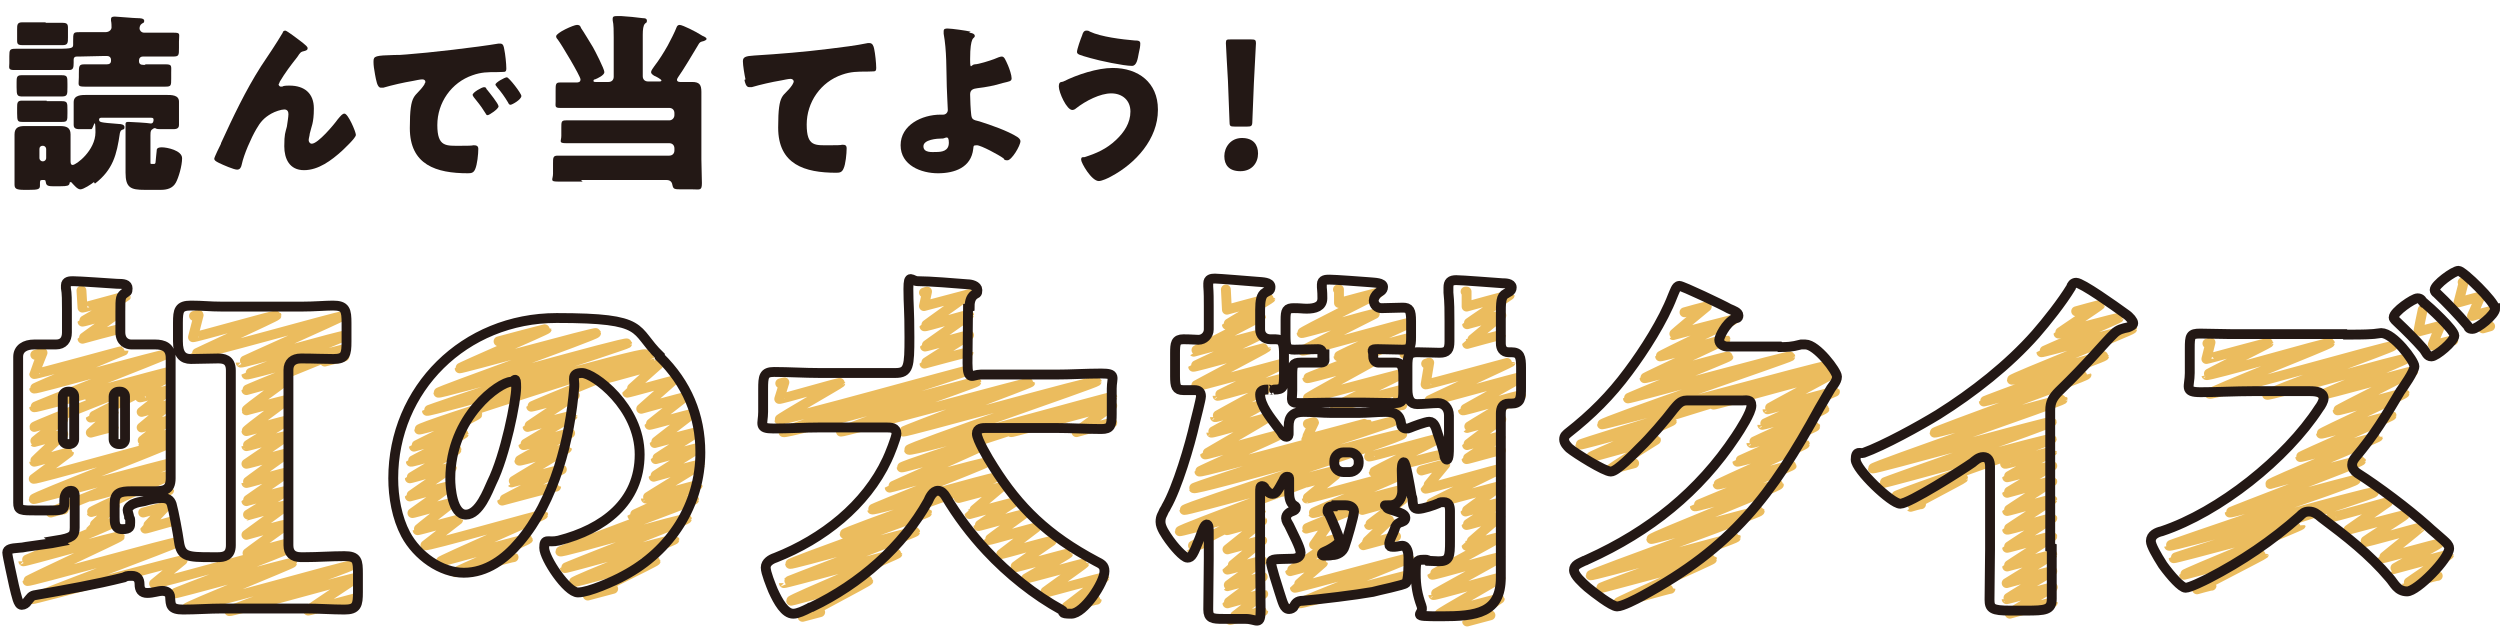 <?xml version="1.0" encoding="UTF-8"?> <svg xmlns="http://www.w3.org/2000/svg" id="_レイヤー_2" version="1.1" viewBox="0 0 481.9 120.8"><defs><style> .st0 { stroke: #ebbc5e; stroke-linecap: round; stroke-linejoin: round; } .st0, .st1 { fill: none; stroke-width: 1.9px; } .st1 { stroke: #231815; stroke-miterlimit: 10; } .st2 { fill: #231815; } </style></defs><g id="_レイヤー_1-2"><g><path class="st0" d="M15.7,56s0,0,0,0c0,0,.2,3.3.2,3.3,0,.1,8.4-2.3,8.4-2.2,0,.1-8.4,4.8-8.4,4.9,0,.1,7-1.9,7-1.8,0,.1-7,5-7,5.1,0,0,6.9-1.9,7-1.8M6.8,68.4s1.4-.4,1.4-.4c0,0-1.6,4-1.6,4.1,0,.2,17.2-4.6,17.2-4.5,0,0-17.2,7.1-17.2,7.3,0,.3,25-6.8,25.1-6.5,0,.2-25.1,9.9-25.1,10.1,0,.3,26-7,26-6.8,0,.3-26.1,10.3-26,10.6,0,0,5.6-1.5,5.6-1.5,0,0-5.7,4.3-5.6,4.4,0,0,5.6-1.5,5.6-1.5,0,0-5.7,5.2-5.6,5.3,0,.1,6.7-1.9,6.7-1.8,0,0-6.8,5.1-6.8,5.1,0,.3,25.9-7.1,26-6.8,0,.3-26.1,10.3-26,10.7,0,.2,26-7,26-6.8,0,.2-22.8,9.1-22.7,9.4,0,0,2.4-.7,2.5-.6M17.3,76.6c0,0,15.3-4.1,15.3-4,0,.2-15.1,7.8-15.1,7.9s4.4-1.2,4.4-1.1c0,0-4.4,4-4.4,4,0,0,4.4-1.2,4.4-1.1M27,76.6c0,.1,5.5-1.5,5.6-1.4,0,0-5.3,4.2-5.3,4.2,0,0,5.3-1.4,5.3-1.4,0,0-5.3,4.4-5.3,4.4,0,0,5.3-1.4,5.3-1.4,0,0-5.4,4-5.3,4.1,0,0,5.3-1.5,5.3-1.4M17.4,95.7c0,.2,15.2-4.2,15.2-4,0,0-15.1,6.8-15,7,0,0,4.4-1.2,4.5-1.2,0,0-4.5,4.2-4.5,4.3,0,0,4.4-1.2,4.4-1.1,0,.2-17.6,7.4-17.5,7.5,0,.2,18.5-5.1,18.6-4.8,0,.2-17.8,8.4-17.8,8.6,0,.3,28.8-7.8,28.9-7.5,0,.3-28.1,10.6-28,11,0,.2,29-7.7,29-7.5,0,0-5.5,4.5-5.5,4.5,0,.3,25.6-7,25.7-6.7s-21.8,8.4-21.8,8.6c0,.2,22.6-6.1,22.7-5.9,0,.2-20.4,8.4-20.3,8.7.1.5,31.6-8.5,31.7-8.2,0,.3-23.5,8.5-23.5,8.8,0,.3,24.4-6.7,24.5-6.4,0,0-9.4,6.2-9.3,6.3,0,.1,9.3-2.5,9.3-2.4M29.4,95.3c0,0,3.2-.9,3.2-.8M27.6,98.8c0,0,4.3-1.2,4.3-1.1,0,0-3.9,4.1-3.9,4.2,0,.1,5.2-1.5,5.3-1.4M37.4,60.9s.9-.3.9-.2c0,0-1.1,4.3-1.1,4.3,0,.2,16-4.4,16.1-4.2,0,.2-16,7.5-16,7.6.1.4,28.4-7.6,28.5-7.4,0,.2-19.5,8.8-19.4,8.9,0,.3,20-5.5,20.1-5.2s-19,7.4-19,7.5c0,.3,19-5.1,19-4.9,0,.2-19,7.7-19,7.9,0,0,7.8-2.2,7.8-2,0,0-7.9,5.7-7.8,5.9,0,0,7.8-2.1,7.8-2,0,0-7.9,5.8-7.8,6,0,.1,7.8-2.2,7.8-2,0,.1-7.9,4.8-7.8,4.9,0,.1,7.8-2.1,7.8-2s-7.8,5.4-7.8,5.4c0,.1,7.8-2.1,7.8-2,0,0-7.9,5.6-7.8,5.7,0,.1,7.8-2.2,7.8-2,0,.1-7.8,5.4-7.8,5.5,0,0,7.8-2.1,7.8-2,0,0-7.9,4.8-7.8,4.8,0,0,7.8-2.2,7.8-2,0,0-7.8,5.7-7.8,5.7,0,0,7.8-2.2,7.8-2,0,0-8,5.7-7.9,5.8,0,0,7.9-2.2,7.9-2.1M62.6,69.7s3.8-1,3.8-1M96.1,65.8c0,0,9.3-2.5,9.3-2.4,0,.2-16.8,7.4-16.8,7.6,0,.2,26.2-7.1,26.3-6.8.1.4-30.5,11.2-30.4,11.5,0,.4,36.3-10,36.4-9.5,0,.2-38.6,12.7-38.6,13,.1.4,41.9-11.6,42.1-10.9,0,.3-43.8,13.9-43.6,14.5,0,.2,11.1-3.1,11.2-2.9,0,.2-12.2,6.1-12.2,6.2,0,0,9.6-2.7,9.6-2.5,0,.1-10.2,5.3-10.2,5.4,0,.2,8.7-2.4,8.8-2.3,0,.2-9,5.4-9,5.5,0,.1,8.1-2.3,8.1-2.1,0,0-8.1,5.5-8.1,5.6,0,0,7.7-2.1,7.7-2,0,.1-7.2,5.2-7.2,5.2,0,.1,7.5-2.1,7.5-1.9,0,0-6.6,5.1-6.5,5.2,0,.1,7.8-2.1,7.8-2,0,0-6.3,4.9-6.3,4.9,0,.4,22.6-6.1,22.7-5.9,0,.2-19.9,8.8-19.9,9.1,0,.1,17-4.7,17-4.4,0,.2-14,6.3-14,6.4,0,.1,11.1-3,11.2-2.9M102.5,74.8c0,.3,22.8-6.1,22.8-5.9,0,.1-22.9,9.3-22.9,9.5,0,.1,8.3-2.2,8.4-2.2,0,0-9.1,6-9.1,6.1,0,0,8.7-2.3,8.7-2.2s-9.5,5.6-9.5,5.7c0,.2,8.9-2.4,9-2.3,0,0-9.8,5.1-9.8,5.3s9.2-2.5,9.2-2.4c0,.2-10.8,6.5-10.7,6.6,0,0,9.6-2.6,9.7-2.5,0,0-11.5,5.9-11.5,6,0,0,10.4-2.8,10.4-2.7M116.5,73c0,.2,10.4-2.9,10.4-2.7,0,0-6,5.3-6,5.4,0,.1,8.8-2.4,8.8-2.3,0,0-6.1,5.4-6.1,5.4,0,0,8.3-2.3,8.3-2.2,0,0-6.7,5.2-6.7,5.3s8.1-2.2,8.2-2.1c0,0-7.2,5.5-7.2,5.6,0,0,8.2-2.2,8.2-2.1,0,0-8,5.1-8,5.2,0,0,8.4-2.3,8.4-2.2,0,0-8.8,5.5-8.8,5.6,0,0,8.8-2.5,8.9-2.3,0,.1-10.5,6.4-10.4,6.5,0,.1,10-2.7,10-2.6,0,.2-12.6,5.8-12.6,5.9,0,.1,11.8-3.3,11.9-3.1,0,.3-25.9,9.7-25.8,10,0,.4,24.3-6.7,24.4-6.3,0,.3-23.5,9.3-23.5,9.5,0,.2,21-5.8,21.1-5.5,0,.2-19.5,7.9-19.4,8.2,0,.2,15.8-4.3,15.8-4.1,0,.2-13.1,6.5-13.1,6.7,0,0,4.9-1.3,4.9-1.3M178.1,56.4s.6-.2.6-.2c0,0-.6,2.8-.6,2.8,0,0,8.7-2.3,8.7-2.3,0,0-8.6,6.1-8.6,6.2,0,.2,8.5-2.4,8.6-2.2,0,.1-8.5,6-8.5,6.1,0,.1,8.4-2.3,8.5-2.2,0,0-8.6,5.4-8.6,5.5,0,0,8.5-2.3,8.5-2.2M150.4,73.9s.8-.2.8-.2c0,0-1,3.2-1,3.2,0,.2,11.8-3.3,11.8-3.1,0,.1-11.9,6.9-11.8,7.1.1.5,36.4-9.7,36.4-9.5,0,.2-35.7,11.5-35.6,11.9.2.6,37.1-10,37.2-9.7,0,.2-26.2,9.3-26.1,9.6,0,.3,36.5-9.7,36.5-9.5,0,.2-24.6,9.3-24.5,9.5.1.3,37.2-10.1,37.3-9.7,0,.3-36.3,12.7-36.2,13.2.1.6,39.1-10.4,39.2-10.2,0,.3-40.7,13.1-40.6,13.6,0,.2,14.8-4,14.8-3.8,0,.1-17.1,7.6-17.1,7.7,0,.1,18.5-5.1,18.5-4.8,0,.2-22,8.8-21.9,9,.1.4,23.6-6.4,23.6-6.1,0,.3-29,10.4-28.9,10.8,0,.2,15.8-4.3,15.9-4.1,0,.2-26.5,9.6-26.4,9.9,0,.3,24-6.5,24.1-6.2,0,.2-25.4,9.8-25.3,9.9,0,.2,21.9-5.9,21.9-5.7,0,.2-20.6,8.8-20.5,9.1,0,.1,14.9-4.1,14.9-3.9,0,.2-12.7,6.8-12.7,7,0,0,3.4-.9,3.4-.9M194.9,83.3c0,.2,19.4-5.3,19.5-5.1,0,0-6.9,5-6.9,5.1,0,0,6.8-1.9,6.9-1.8M184.8,96c0,0,8.2-2.2,8.2-2.1,0,0-6.1,5.1-6.1,5.2,0,0,8.3-2.3,8.4-2.2,0,0-6.7,4.4-6.7,4.5,0,.1,8.6-2.4,8.6-2.2,0,0-6.6,4.8-6.6,4.9,0,.1,9-2.5,9.1-2.4,0,0-6.7,5.1-6.7,5.1,0,.1,9.7-2.7,9.7-2.5,0,0-7.3,5-7.2,5.1,0,.1,10.4-2.8,10.4-2.7,0,.1-8.1,4.8-8.1,4.8,0,.1,11.2-3,11.2-2.9s-7.8,5.6-7.8,5.7,11.7-3.2,11.7-3c0,.1-7.6,5.8-7.6,5.9,0,.1,6.1-1.7,6.1-1.6M236.3,55.8s0,0,0,0,.2,3.8.2,3.9c0,0,8.4-2.3,8.4-2.2s-8.4,5-8.4,5.1c0,0,6.6-1.8,6.6-1.7,0,.2-13.1,6.8-13,6.9,0,0,13-3.5,13-3.4,0,.2-13.1,6.2-13.1,6.3,0,.2,14.1-3.8,14.1-3.7,0,.1-14.1,7.5-14.1,7.6,0,.2,17.6-4.7,17.6-4.6s-13,6.2-12.9,6.3c0,.2,12.9-3.6,12.9-3.4,0,.2-13.5,7.4-13.4,7.5,0,.2,8.9-2.5,8.9-2.3,0,.2-9.7,5.2-9.6,5.3,0,.2,10.5-2.9,10.6-2.8,0,.2-11.8,6.9-11.8,7,0,.2,14-3.9,14.1-3.7,0,.2-15.2,6.8-15.2,7,.1.4,37.3-9.9,37.4-9.7,0,.3-38.6,12.6-38.5,12.9.2.6,40-11,40.2-10.4.2.6-42.2,14.1-42,14.6,0,.3,28.8-7.7,28.9-7.5,0,.3-29.9,11.2-29.8,11.6,0,.2,15.7-4.2,15.7-4.1,0,.1-13.8,7.1-13.7,7.2,0,0,2.1-.6,2.1-.6M252.1,81.7c0,0,1.2-.4,1.2-.3,0,0-1.5,3.1-1.5,3.2,0,.2,11.6-3.1,11.7-3M251.9,93c0,0,5.5-1.5,5.5-1.4,0,0-5.6,4.5-5.5,4.5,0,.2,18.5-5.1,18.5-4.8s-17.4,7.4-17.3,7.6,17.2-4.7,17.3-4.5c0,.1-18.7,7.3-18.6,7.5,0,0,4.5-1.2,4.5-1.2,0,0-3,4.3-3,4.3,0,0,4.5-1.2,4.5-1.2,0,.1-9.1,6.2-9.1,6.3,0,0,6.3-1.7,6.3-1.6,0,0-5.4,4.7-5.4,4.8,0,.2,21.9-5.9,22-5.7,0,.2-21.1,8.4-21.1,8.7,0,.3,21.2-5.7,21.3-5.5M263.9,88c0,.2,13.2-3.6,13.2-3.4,0,.2-12.3,6.2-12.3,6.4,0,0,13.2-3.6,13.3-3.4M274,90.7c0,0,4.6-1.3,4.6-1.2,0,0-3.8,4.6-3.8,4.7,0,.2,14.4-4,14.4-3.8,0,0-13.9,6.8-13.9,6.9,0,.2,13.8-3.7,13.9-3.6,0,0-6.7,4.8-6.7,4.9,0,0,6.6-1.8,6.7-1.7,0,.1-6.5,4.2-6.5,4.3,0,.1,6.5-1.8,6.5-1.7,0,0-6.5,5.6-6.5,5.7,0,0,6.5-1.8,6.5-1.7,0,.1-13.1,7.2-13.1,7.3,0,.2,13-3.6,13.1-3.4,0,.2-13,7.2-12.9,7.3,0,.2,13-3.5,13-3.4,0,.2-12,6.9-11.9,7.1,0,.1,11.7-3.2,11.7-3,0,0-6.3,4.3-6.3,4.4,0,0,4.5-1.2,4.5-1.2M274.9,70.1s.6-.2.6-.2c0,0-.7,4.2-.7,4.2,0,.2,16.4-4.4,16.4-4.3,0,.1-16.4,7.6-16.3,7.7,0,.2,18.3-5,18.3-4.8,0,.2-11.2,6.3-11.2,6.4,0,.2,11.1-3.1,11.2-2.9,0,0-10.5,6.2-10.4,6.3,0,0,6.5-1.8,6.6-1.7,0,0-6.6,4.9-6.6,5,0,0,6.5-1.8,6.5-1.7,0,.1-6.6,4.3-6.6,4.4,0,.1,6.5-1.8,6.6-1.7M282.5,56.2s.2,0,.2,0c0,0,0,2.8,0,2.9,0,0,8.3-2.3,8.3-2.2,0,0-8.2,5.5-8.2,5.6,0,0,6.5-1.8,6.6-1.7,0,0-6.6,5.4-6.6,5.5,0,0,6.5-1.8,6.5-1.7M262.6,98.3c0,0,7.8-2.2,7.8-2,0,0-6.5,4.8-6.5,4.9,0,0,4-1.1,4-1,0,0-5.1,4.8-5.1,4.9,0,0,6.3-1.7,6.3-1.7M247.2,94.8s0,0,0,0M236.5,102.2c0,.1,6.7-1.9,6.8-1.8s-6.7,5.5-6.7,5.5c0,0,6.6-1.8,6.7-1.7,0,0-6.7,5.5-6.7,5.6,0,.1,6.6-1.8,6.7-1.7,0,.1-6.8,4.8-6.7,4.9,0,0,6.7-1.8,6.8-1.8,0,0-6.8,5-6.8,5.1,0,0,6.8-1.9,6.9-1.8,0,0-6.4,4.9-6.4,5s6.4-1.8,6.4-1.7M257.9,55.8s.2,0,.2,0,0,2.6,0,2.6c0,0,7.7-2.1,7.7-2,0,.2-14.9,7.5-14.9,7.8,0,.2,14-3.9,14.1-3.7,0,0-13.9,7-13.9,7.1,0,.3,20.7-5.7,20.8-5.4,0,.1-14,6.3-13.9,6.5,0,.2,13.9-3.8,14-3.6,0,.1-20,7.6-20,7.8,0,.2,12.7-3.4,12.7-3.3,0,.1-12.8,7-12.7,7.2,0,.1,18.1-4.8,18.1-4.7,0,.2-12.9,6.2-12.8,6.4,0,.2,13-3.5,13.1-3.4,0,0-1.8,3.4-1.8,3.4,0,0,1.7-.5,1.7-.4M270.7,68.2s1.3-.4,1.3-.3M324.7,60.2c0,0,4.2-1.2,4.3-1.1,0,0-6.6,5.4-6.5,5.5,0,0,11.7-3.1,11.7-3,0,.2-14.2,6.9-14.2,7.1,0,.2,12.5-3.4,12.6-3.3,0,.2-15.6,7.3-15.6,7.5,0,.2,16.2-4.4,16.2-4.2,0,.2-19.4,7.9-19.4,8.1,0,.2,31.2-8.4,31.3-8.1,0,.2-36.4,12.6-36.3,13.1,0,.3,42.9-11.5,43-11.2.2.6-47.3,14.8-47.2,15.1,0,.2,17.7-4.8,17.7-4.6,0,.2-15.8,6.8-15.7,7,0,.2,12.5-3.5,12.6-3.3,0,0-8.9,5.5-8.8,5.7,0,0,4.6-1.2,4.6-1.2M330.3,78c0,.2,22.7-6.3,22.8-5.9,0,.1-12.5,6.7-12.4,6.8,0,.1,12.9-3.6,13-3.4,0,0-14.1,6.3-14,6.4,0,.1,12-3.3,12-3.1,0,.2-14.2,6.5-14.1,6.6,0,.2,12.2-3.4,12.3-3.2,0,.2-15,6.7-15,6.8,0,.2,12.9-3.5,13-3.4,0,.2-16.8,7.6-16.8,7.8,0,.2,14.3-3.9,14.3-3.7,0,.2-18.7,7.8-18.7,7.9,0,.3,16.2-4.5,16.2-4.2.1.4-24.7,10.1-24.6,10.5,0,.2,20.8-5.7,20.9-5.4.1.4-32.7,12.1-32.6,12.4,0,.3,27.9-7.5,28-7.3,0,.3-26.2,9.5-26.2,9.8,0,.1,21.5-5.8,21.6-5.6,0,.2-18.3,8.2-18.2,8.4,0,.1,10.2-2.8,10.2-2.7M400.2,60c0,0,4.6-1.3,4.6-1.2,0,.1-8,5.4-8,5.5,0,0,11.6-3.2,11.6-3,0,.1-14.9,6.5-14.9,6.6,0,.2,17.4-4.7,17.5-4.5,0,.3-23.3,9.5-23.2,9.8,0,.3,17.8-4.8,17.8-4.6,0,.3-23.2,8.6-23.2,8.8,0,.1,19.8-5.3,19.8-5.2.1.4-29.4,10.9-29.3,11.2,0,.3,24.6-6.6,24.7-6.4,0,.3-36.7,12.9-36.6,13.3,0,.3,34.4-9.3,34.5-9,.1.4-32.6,11.6-32.5,11.8,0,.2,32.4-8.9,32.5-8.5s-30.1,10.7-30,11c0,.2,12.9-3.4,12.9-3.4,0,.1-10.2,5.4-10.1,5.5,0,0,2-.6,2-.5M386.5,89.4c0,.2,9.1-2.5,9.1-2.4,0,.1-8.7,4.9-8.7,5,0,.1,8.6-2.3,8.7-2.2,0,0-8.7,5.1-8.7,5.2,0,0,8.6-2.4,8.7-2.2,0,0-8.7,5.6-8.7,5.7,0,.1,8.6-2.4,8.7-2.2,0,.1-8.7,5.7-8.7,5.8,0,.2,8.6-2.4,8.7-2.2,0,0-8.7,5.6-8.7,5.7,0,.1,8.6-2.4,8.7-2.2,0,.2-8.7,5.7-8.7,5.8,0,0,8.7-2.3,8.7-2.3,0,.1-8.8,5.5-8.8,5.5,0,0,8.7-2.4,8.8-2.3,0,0-8.9,5.3-8.8,5.4,0,.1,8.8-2.4,8.9-2.3,0,0-8.3,4.9-8.3,5.1,0,0,8.3-2.3,8.3-2.2M425.5,66.2s.6-.2.6-.2c0,0-.8,3.2-.8,3.2,0,.1,12-3.3,12-3.1,0,.1-12.1,6.1-12,6.2.1.4,23.7-6.5,23.8-6.2,0,.3-23.3,9.4-23.2,9.8.1.5,35.2-9.5,35.3-9.2,0,.3-24.4,9-24.2,9.4.1.4,26.6-7.3,26.7-6.9,0,.2-16.1,6.8-16.1,6.9,0,.2,17.6-4.7,17.6-4.6,0,.2-14.6,7.4-14.6,7.6,0,.2,12.8-3.5,12.9-3.3,0,.2-16.2,7.6-16.1,7.8,0,.2,13.5-3.6,13.6-3.5,0,.2-17.7,7.8-17.6,8,0,.2,15-4,15-3.9,0,.2-20.9,8.8-20.8,9.1,0,0,17.4-4.8,17.5-4.5,0,.3-25.3,9.8-25.3,10,0,.3,24.2-6.5,24.3-6.3.1.5-36.1,12.5-36,12.7.1.5,39.3-10.8,39.5-10.3.1.5-38.6,12.5-38.6,12.7,0,.2,24.5-6.5,24.5-6.4,0,.2-22.5,9.3-22.5,9.6,0,0,15.4-4.1,15.4-4s-12.9,6.7-12.9,6.8c0,0,2.8-.8,2.8-.7M449.3,99.7c0,.2,11-3,11-2.9,0,0-7.6,5.3-7.6,5.3,0,0,10.8-2.9,10.8-2.8s-7.9,5.1-7.8,5.2c0,.2,10.8-2.9,10.8-2.8,0,.1-7.2,5.8-7.2,5.9,0,.1,10.8-2.9,10.8-2.8,0,.1-8.8,4.8-8.7,4.9,0,0,10.7-2.9,10.7-2.8,0,.1-8.2,5.5-8.1,5.6,0,.1,5.8-1.6,5.9-1.5M474.7,54.4s.1,0,.2,0c0,0-1,3.9-1,3.9,0,0,4.2-1.2,4.2-1.1,0,0-1.6,3.7-1.6,3.7,0,0,4-1.1,4-1,0,0-1.9,3.3-1.9,3.4,0,0,1.4-.4,1.4-.4M467,59.7s0,0,0,0c0,0-.9,4.2-.8,4.2,0,0,4.2-1.1,4.2-1.1,0,0-1.6,3.7-1.5,3.8,0,0,4-1.1,4-1"></path><path class="st2" d="M28,12.4c1.3,0,2.6,0,3.9,0s1.1.3,1.1,1.6v1.1c0,1.4,0,1.6-1.1,1.6-1.5,0-2.9,0-4.4,0h-6.8c-1.5,0-2.9,0-4.4,0s-1.1-.3-1.1-1.8v-.6c0-1.6,0-1.9,1.1-1.9s2.6,0,4,0h.3c.5,0,.8-.2.8-.7v-.2c0-.4-.3-.7-.7-.7h-1c-1.4,0-2.9.1-4.4.1s-.3,0-.5,0c-.4,0-.6.2-.6.6v.6c0,1-.1,1.4-.9,1.4s-2.3,0-3.4,0h-3.7c-1.2,0-2.3,0-3.5,0s-.9-.5-.9-1.3v-1.4c0-1.2.1-1.4,1.2-1.4s1.7,0,3.2,0h3.7c3.5,0,4.2,0,4.2-.7v-.7c0-1.7,0-1.8,1.2-1.8s3,0,4.5,0h.5c.9,0,1.2-.6,1.2-.9s0-.9-.1-1.3v-.3c0-.5.4-.5.8-.5s3.6.3,4.3.3c.4,0,1.3,0,1.3.5s-.3.4-.5.6c-.3.2-.4.6-.4.9s.3.8.9.8h1.1c1.5,0,3,0,4.5,0s1.1.2,1.1,1.7v1.2c0,1.5,0,1.7-1.2,1.7s-3,0-4.5,0h-1.3c-.4,0-.7.3-.7.7v.2c0,.5.3.7.8.7h.4ZM18.1,35.1c-.5.4-2,1.4-2.6,1.4s-1.2-.8-1.6-1.2c0,0-.1-.2-.3-.2s-.2.2-.2.3c-.1.4-.5.5-1.7.5h-1.6c-1.1,0-1.2-.3-1.3-.9,0-.3-.2-.3-.4-.3h-.3c-.4,0-.4.2-.4.8v.3c0,.7-.4.8-2.2.8h-.8c-1.5,0-1.9-.2-1.9-1s0-1.4,0-2.1v-5.1c0-.8,0-1.6,0-2.5,0-1.3.8-1.6,1.9-1.6s1.4,0,2.2,0h2.5c.8,0,1.5,0,2.2,0,1.2,0,2,.3,2,1.6s0,1.7,0,2.5v2.6c0,.3,0,.8.4.8.7,0,4.4-2.8,4.4-6.3s-.4-.6-.8-.6h-2.1c-.6,0-1.3,0-1.3-.8s0-1,0-1.5v-1.3c0-.8,0-1.3,0-1.6,0-1.4,1.5-1.4,2.5-1.4s2.4,0,3.5,0h8.3c1.2,0,2.4,0,3.5,0s2.5,0,2.5,1.3,0,.9,0,1.7v1.3c0,.6,0,1.1,0,1.5,0,.8-.7.8-1.3.8h-2.2c-.4,0-.8,0-1.1-.2,0,0-.1,0-.1,0-.1,0-.3.1-.4.2-.3.2-.4.3-.4,1.2v5.2c0,.3,0,.3.3.3h.4c.1,0,.3,0,.3-.5,0-.3.2-1.8.2-2,0-.3,0-.7,1-.7s3.9.6,3.9,2.1-.7,3.8-1.2,4.7c-.6,1.1-1.7,1.4-2.9,1.4h-3.1c-2.7,0-3.7-.4-3.7-3.3s0-1.5,0-2.2v-4.9c0-.6,0-1.4,0-2,0,0,0-.2,0-.3,0-.4.3-.4.6-.4.5,0,3.8.2,4.2.3,0,0,.1,0,.1,0,.4,0,.5-.4.5-.7s-.1-.4-.5-.4h-9.6c-.3,0-.4.2-.4.3h0c0,.6.1.6,3.8.9.4,0,1.1.1,1.1.6s-.2.4-.4.5c-.3.1-.4.3-.5.7-.6,4.1-1.3,7-4.8,9.7h0ZM9,19.5c1.4,0,2.3,0,2.9,0,1.1,0,1.1.3,1.1,1.7v.6c0,1.5,0,1.7-1.1,1.7s-1.5,0-2.9,0h-1.7c-1.4,0-2.3,0-2.9,0-1,0-1.1-.1-1.1-1.7v-1c0-.9,0-1.4.9-1.4s2,0,3.1,0h1.7ZM9,14.5c1.4,0,2.3,0,2.9,0,1.1,0,1.1.3,1.1,1.7v.6c0,1.5,0,1.8-1.2,1.8s-1.5,0-2.9,0h-1.7c-1.3,0-2.2,0-2.8,0-1.1,0-1.2-.2-1.2-1.8v-.9c0-.9,0-1.4.9-1.4s2.1,0,3.1,0h1.7,0ZM8.8,4.4c1.1,0,2.2,0,3.3,0s1,.5,1,1.5v1.3c0,1,0,1.5-1,1.5s-2.2,0-3.3,0h-1.2c-1.1,0-2.2,0-3.3,0s-1-.4-1-1.4v-1.6c0-.9,0-1.4,1-1.4s2.2,0,3.3,0h1.2ZM7.6,30.5c0,.3.3.6.6.6h.1c.3,0,.6-.3.6-.6v-1.8c0-.3-.3-.6-.6-.6h-.1c-.3,0-.6.2-.6.6,0,0,0,1.8,0,1.8Z"></path><g><path class="st2" d="M42.6,27.6c2.3-5,4.7-10.1,7.7-14.8,1.4-2.1,2.9-4.3,4.2-6.5,0-.2.2-.4.5-.4s2.5,1.7,2.9,2l.4.3c.6.5,1,.8,1,1.1s-.2.4-.5.5c-.9.2-.9.3-1.5,1.2-1.2,1.5-2.4,3.1-3.4,4.8,0,.2-.2.4-.2.5s.2.4.4.4.4,0,.5-.1c.4-.1.8-.1,1.2-.1,2.9,0,4.7,1.5,4.7,4.4s-.5,3.5-.8,4.9c0,.3-.2.9-.2,1.2s.2.7.6.7c1.2,0,4.3-3.7,5-4.7.6-.7.9-1.1,1.3-1.1.7,0,2.2,3.5,2.2,4.1s-2.2,2.6-2.7,3.1c-2,1.8-4.5,3.7-7.3,3.7s-3.8-2.2-3.8-4.6.2-2.6.5-3.8c.1-.7.3-1.9.3-2.4s-.2-.9-.8-.9-1.8.4-2.5.8c-1.4.8-2.1,1.6-2.9,3-1,1.7-2.4,4.9-2.8,6.8-.1.5-.3,1-.9,1s-2.7-.9-3.5-1.3c-.6-.3-.9-.5-.9-.8s1.1-2.5,1.3-2.9h0Z"></path><path class="st2" d="M72,11.8c0-1,.4-1.1,4-1.2.7,0,1.4,0,2.3-.1,4.2-.3,13.7-1.4,17.8-2.1.1,0,.2,0,.3,0,.6,0,.7.5.8,1.1.2.9.4,2.8.4,3.7s-.4.6-1.8.7c-1.8,0-3,0-4.7.6-4.1,1.4-6.8,5.3-6.8,9.6s1.7,4,4.6,4,1.9-.1,2.4-.1.9.1.9.7c0,1-.2,3-.6,3.9-.3.7-.7.8-1.4.8-6.1,0-11.2-1.6-11.2-8.7s1-5.7,2.8-8.4c0-.2.2-.3.2-.5,0-.3-.2-.5-.6-.5s-1.3.2-1.8.3c-1.8.3-4,.8-5.7,1.3-.1,0-.3,0-.5,0-.7,0-.9-1.5-1.1-2.5-.2-1.1-.3-1.8-.3-2.4h0ZM93.9,17.3c.4.5,2.2,2.7,2.2,3.2s-1.8,1.7-2.1,1.7-.2-.1-.7-.8c-.6-1-1.3-1.8-2-2.7-.1-.2-.2-.3-.2-.4,0-.5,1.8-1.5,2.2-1.5s.4.2.5.4h0ZM100.5,18.5c0,.7-1.8,1.7-2.1,1.7s-.4-.3-.5-.5c-.6-1-1.3-2-2.1-2.9,0-.1-.3-.3-.3-.5,0-.4,1.8-1.4,2.2-1.4s2.8,3.1,2.8,3.6h0Z"></path></g><path class="st2" d="M112.3,35c-1.6,0-3.2,0-4.8,0s-.9-.4-.9-1.5v-2c0-1.1,0-1.5.9-1.5,1.6,0,3.2,0,4.8,0h16.7c.6,0,1-.4,1-1v-.4c0-.6-.4-1-1-1h-15.5c-1.5,0-2.9,0-4.4,0s-.9-.4-.9-1.4v-1.6c0-1.1,0-1.4.9-1.4,1.5,0,2.9,0,4.4,0h15.5c.6,0,1-.5,1-1v-.4c0-.6-.4-1-1-1h-17.7c-1.2,0-2.4,0-3.4,0s-.8-.4-.8-1.2v-2.1c0-1.2,0-1.6.8-1.6s1.8,0,2.6,0h.5c.4,0,.9,0,.9-.6s-3.7-6.8-4.4-7.7c-.2-.2-.3-.4-.3-.6,0-.7,3.4-2.2,4-2.2s.7.3.8.6c.5.7,1.8,2.9,2.3,3.7.4.7,2.2,4.2,2.2,4.8s-1.3,1.2-1.8,1.4c-.2,0-.3.1-.3.3s.2.2.4.2h2.5c.6,0,1-.4,1-1v-7.6c0-1.1,0-2.5-.2-3.3v-.3c0-.5.4-.5.8-.5s.7,0,.9,0c1.4.1,2.7.2,4.1.4.3,0,.8,0,.8.5s-.2.3-.4.6c-.3.3-.4,1.1-.4,2.1s0,1.2,0,1.7v6.3c0,.6.4,1,1,1h2.1c.3,0,.5,0,.5-.2s-1.1-.8-1.4-.9c-.3-.2-.6-.4-.6-.7s.4-.8.6-1.1c1-1.3,1.8-2.6,2.6-4,.4-.7,1.5-2.9,1.7-3.5.1-.3.3-.5.6-.5.6,0,3.3,1.4,3.9,1.8.2.1.3.2.5.3.5.2.8.4.8.6s-.3.3-.5.4c-.8.2-.8.2-1.2.9-.9,1.5-2.8,4.7-3.8,6.1-.1.2-.2.3-.2.5,0,.3.3.4.6.4.8,0,1.5,0,2.3,0,1.4,0,1.8.5,1.8,1.9s0,2.6,0,3.9v9.1c0,1.5.1,3.1.1,4.6s-.4,1.2-1.8,1.2h-1.8c-1.8,0-1.9,0-2.1-.9-.1-.6-.5-.9-1.1-.9h-16.5,0Z"></path><g><path class="st2" d="M143.7,15.3c-.2-.9-.5-2.7-.5-3.5s.5-1,2.2-1.1c4.9-.3,9.7-.7,14.5-1.3,2.4-.3,5-.6,7.4-1.1.1,0,.2,0,.3,0,.6,0,.8.6.9,1.1.2.9.4,2.8.4,3.7s-.4.6-1.8.7c-1.8,0-3.1,0-4.8.6-4.1,1.4-6.8,5.3-6.8,9.6s1.6,4,4.5,4,1.9-.1,2.4-.1.8.1.8.7c0,1-.2,3.1-.6,3.9-.3.7-.7.8-1.4.8-6.1,0-11.2-1.6-11.2-8.7s1-5.7,2.7-8.2c.1-.2.3-.5.3-.7s-.2-.5-.6-.5-1.3.2-1.8.3c-1.8.3-4,.8-5.7,1.3-.1,0-.4,0-.5,0-.6,0-.8-.9-.9-1.4h0Z"></path><path class="st2" d="M186.8,6.3c.4,0,1.1.2,1.1.6s-.3.3-.5.8c-.2.5-.4,1.4-.4,3.7s.2,1,.9,1,2.9-.7,3.7-1c.7-.3,1.2-.5,1.5-.5.5,0,.7.6,1.2,1.7.3.7.7,1.9.7,2.5s-.5.6-1.7.9c-1.6.5-3.2.8-4.9,1-.8.1-1.4.3-1.4,1.2s.1,3,.2,3.8c.1,1,.3,1.1,1.6,1.4,2.2.7,5.4,1.8,7.3,3,.3.2.6.5.6.8,0,.9-1.7,3.7-2.5,3.7s-.6-.3-.8-.4c-.8-.6-4.3-2.5-5.1-2.5s-.6.2-.7.7c-.4,3.6-3.6,4.7-6.8,4.7s-7.2-1.5-7.2-5.4,4.1-5.9,7.7-5.9h.5c.5,0,.9-.4.9-.9s-.2-3.7-.2-4.5c-.1-3.4,0-6.9-.6-10.2,0-.2,0-.3,0-.5,0-.5.4-.5.8-.5.7,0,3.6.4,4.4.6h0ZM181.6,26.7c-1,0-3.6.2-3.6,1.5s1.7,1.1,2.4,1.1c1.2,0,2.5-.2,2.5-1.8s-.7-.8-1.2-.8h0Z"></path><path class="st2" d="M223.2,21.2c0,5.6-4.3,10.3-9,12.8-.5.3-1.8.9-2.4.9-1.4,0-3.4-3.5-3.4-4.1s.3-.5.6-.5c2.3-.7,4.3-1.6,6.1-3.3,1.6-1.5,2.8-3.3,2.8-5.5s-1.6-3.5-3.7-3.5-4.9,1.4-6.8,2.9c-.2.2-.5.3-.7.3-1.1,0-2.6-3.4-2.6-4.5s.5-.8.9-1c2.6-1.3,6.5-2.6,9.5-2.6,4.9,0,8.7,2.8,8.7,8h0ZM210.1,6.1c2.1,1,6.2,1.5,8.6,1.7.8,0,1.1.1,1.1.6s-.1,1.1-.3,1.9c-.2,1.1-.4,2.4-1.3,2.4-1.6,0-6.3-1-8-1.5-2.1-.6-2.6-.7-2.6-1.2s.7-2.5,1-3.2c.1-.4.3-.9.8-.9s.5.1.7.2h0Z"></path><path class="st2" d="M242.5,29.6c0,1.8-1.2,3.4-3.4,3.4s-3.1-1.2-3.1-2.9,1.2-3.5,3.4-3.5,3.1,1.3,3.1,3h0ZM238,24.4c-.9,0-1-.1-1-1l-.3-7.8c-.1-2.1-.4-6.6-.4-7.3s.2-.7.9-.7h4c.7,0,.9.1.9.7s-.3,5.2-.4,7.7l-.3,7.4c0,.9-.2,1-1,1h-2.4,0Z"></path></g><path class="st1" d="M481,59.4c0,1.3-3.5,4-4.4,4s-.7-.4-1-.7c-1.7-2-4-4.4-5.9-6.2-.2-.1-.4-.4-.4-.6,0-1,3.7-3.7,4.6-3.7s7,6,7,7.2ZM467.2,58.3c1.1.9,5.9,5.3,5.9,6.4s-3.5,4-4.4,4-1-.8-1.6-1.5c-1.5-1.7-3.2-3.4-5-5.1-.2-.2-.7-.6-.7-.9,0-1.1,3.8-3.7,4.6-3.7s.9.6,1.1.8h0ZM452.1,64.5c1.4,0,3.8,0,5.1-.1.5,0,1.5-.2,1.8-.2,2.4,0,6.4,5.4,6.4,6.4s-2.2,4.1-2.7,4.8c-2.9,4.9-5,8.4-8.7,12.8-.3.4-.6.8-.6,1.4s.4,1.2,1,1.6c4.1,2.6,9.8,6.9,13.4,10.1.7.7,3.4,2.9,3.9,3.5.2.3.4.5.4.9,0,2-6.2,8.3-8.1,8.3s-2.5-1.6-3.4-2.6c-3.9-4.6-8.3-8-13.1-11.6-.8-.7-1.5-1.2-2.4-1.2s-1.3.4-1.8.9c-5.3,4.7-11.2,8.7-17.6,12-.8.4-3.6,1.8-4.4,1.8s-2.8-2.2-4.4-4.4c-1.2-1.9-2.3-3.8-2.3-4.6,0-1.2,1.2-1.7,2.1-1.9,11.1-3.7,24-14,30.3-23.7.4-.5.9-1.4.9-1.9,0-1.2-1.4-1.4-2.6-1.4h-11.1c-3.3,0-6.7.2-10,.2s-2.1-1-2.1-3.7v-4.7c0-2.5.1-2.9,2-2.9s3.8.1,5.8.1h22.1ZM395.5,105.6c0,1.9,0,3.9,0,5.8s0,2.7,0,4c0,2.2-1.2,2.3-5,2.3h-3c-3.5,0-4-.4-4-2.1,0-3.2.1-6.4.1-9.7v-16c0-1.1-.4-1.8-1.3-1.8s-1.6.7-2.1,1.1c-2,1.4-12.2,7.9-13.9,7.9s-8.6-6.6-8.6-8.5.9-1.1,1.5-1.3c3.9-1.4,10.8-5.2,14.4-7.4,6.7-4.2,13.6-9.6,18.8-15.5,2.1-2.4,5.1-6.2,6.8-9,.1-.4.4-.9,1-.9,1.1,0,7.3,4.4,9.5,6,.9.6,1.5,1.4,1.5,1.8s-.5.6-1,.8c-1,.2-1.9.4-2.7,1.2-1.8,1.7-5,5.7-10.6,11.1-1.2,1.2-1.7,2.1-1.7,3.7v26.4h0ZM343.1,66.9c1.3,0,2.2,0,4.1-.5.3,0,.5,0,.8,0,2.2,0,6.1,5.2,6.1,6.2s-1,1.9-1.3,2.5c-.7,1.2-1.4,2.4-2.1,3.6-9.2,16.8-16.8,26.8-34.2,36.2-1.1.6-3.8,2-4.8,2s-4.5-2.7-5.7-3.7c-.9-.8-2.6-2.3-2.6-3.3s1-1.3,2-1.8c.2,0,.4-.2.7-.3,11.9-5.4,21.4-13,28.5-23.7.8-1.2,3-4.6,3-5.9s-1-1-1.9-1h-10.6c-1.2,0-1.8.9-2.5,1.7-1.5,2-4.6,5.6-6.5,7.4-1,1-4.4,4.6-5.6,4.6s-6.8-3.5-8-4.5c-.4-.4-1-1-1-1.7s.4-.9.7-1.2c4.6-3.6,8.3-7.3,11.7-11.9,3-4,6.7-9.8,8.5-14.5.4-.9.7-2,1.3-2s8.4,3.7,9.6,4.4c.9.4,1.8.7,1.8,1.3s-.4.5-.7.6c-1.8.9-3,3.6-3,4.1,0,.8.7,1.2,1.4,1.3h10.2ZM257.2,89.3c0,.9.7,1.7,1.8,1.7h1.1c1,0,1.8-.8,1.8-1.7v-.4c0-.9-.8-1.7-1.8-1.7h-1.1c-1,0-1.8.7-1.8,1.7v.4ZM257.2,97.6c-.5,0-1.3,0-1.3.7s0,.4.2.6c.4.8,2.1,4.6,2.1,5.3s-2.2,1.9-3,2.2c-.1,0-.4.3-.4.4,0,.3.3.3.4.3.3,0,1.3,0,1.6-.1,1,0,2.1-.6,2.4-1.7.4-1.1,1.8-5.9,1.8-6.7s-.8-1.2-1.6-1.2c0,0-2.1,0-2.1,0ZM254.9,68.3c0-.5-.1-1-.8-1-1.6,0-3.1.1-4.6.1s-1.7-.5-1.7-2.8v-2.9c0-1.9.2-2.3,1.6-2.3s1.6.1,2.5.1c1.6,0,3-.4,3-2s-.1-1.7-.1-2.1c0-.2,0-.4,0-.6,0-.9.8-.9,1.5-.9,1.1,0,6.3.4,7.7.5,1,.1,2.6.1,2.6.9s-.7.9-1,1.2c-.4.3-.8,1-.8,1.4,0,.9.7,1.5,1.5,1.5,1.4,0,2.8-.1,4.1-.1s1.6.5,1.6,2.6v3.1c0,1.9-.2,2.4-1.7,2.4s-3.2-.1-4.7-.1-.9.2-.9,1.1v.3c0,.9.6,1.2,1,1.2,1.1,0,2.2,0,3.3,0s1.5.7,1.5,2.5v2.9c0,2-.2,2.4-1.7,2.4-2.1,0-4.2-.1-6.3-.1h-5.5c-2.1,0-4.1.1-6.3.1s-1.6-.4-1.6-2.5v-2.9c0-1.9.1-2.4,1.6-2.4s2.4,0,3.6,0,1-.3,1-1v-.6h0ZM267.8,104.9c0,.4.2.5.6.5s.4,0,.5,0c.3,0,1.1-.2,1.4-.2,1,0,1.2,1.5,1.2,2.2,0,1.9,0,4.4-.5,5-.4.4-5.4,1.4-6.4,1.7-3.4.6-10,1.4-13.4,1.7-1.3,0-1.5.6-1.8,1.1-.1.3-.6.5-.9.5-1,0-1.2-1.2-1.9-3.3-.3-.9-1.6-5-1.6-5.7s.8-.6,4.1-.7c.8,0,1.6-.3,1.6-1.2s-1.5-3.7-2.2-5.2l-.4-.7c-.1-.2-.2-.5-.2-.7,0-.8.7-1.2,1.3-1.4.3-.1.6-.3.6-.6s-.1-.3-.4-.5c-.7-.4-.9-1.5-.9-2.3s0-1.9,0-2.5,0-.7-.4-.7-.6.4-.7.7c-1.1,2-1.4,2.6-2.1,2.6s-1.1-.6-1.5-1.1c0-.2-.3-.4-.5-.4-.4,0-.4.3-.4,1.3v12.7c0,3.2.1,6.5.1,9.8s-.7,1.8-2.9,1.8h-4.3c-2.1,0-2.9-.1-2.9-1.8,0-3.2.1-6.5.1-9.8v-5.2c0-.6,0-1.4-.4-1.4s-.8,1.1-1.3,2.5c-1.3,3.3-1.6,3.9-2.4,3.9s-2.8-2.4-3.5-3.4c-.7-1-1.7-2.4-1.7-3.5s.4-1.4.7-2.2c.1-.2.3-.4.4-.7,2.1-3.6,4.6-12,5.5-16.1.2-.8,1.2-4.7,1.2-5.2,0-.9-.5-1.2-1.3-1.2s-1.4,0-2.1,0c-1.4,0-1.6-.7-1.6-2.7v-4.4c0-1.9.1-2.7,1.6-2.7s2.3.1,2.9.1c1.1,0,2-.9,2-2v-4.4c0-1.4,0-2.7-.1-3.9,0-.2,0-.4,0-.6,0-.8.6-.9,1.3-.9s6.7.5,8,.6c1.2.1,2.7.1,2.7,1s-.5.7-1,1.1c-.8.4-1,1.6-1,3.3v3.8c0,1.1.8,1.9,2,1.9s.7,0,1,0c1.4,0,1.6.9,1.6,3v3.7c0,2.5-.1,3-1.9,3s-.7,0-1.1,0h-.4c-.7,0-1.2.3-1.2.9,0,2.1,1.9,4.4,3.4,6.4.4.5.7.9,1,1.4.1.1.4.4.6.4.5,0,.5-.3.5-.7v-1.3c0-2,.9-2.8,2.9-2.8s3.5.2,5.2.2h5.5c1.7,0,3.4-.2,5.1-.2s2.8.5,3,2.4c0,.4.4.8.9.8s.5,0,.7-.1c.7-.3,3.1-1.2,3.8-1.2,1,0,1.3,1.2,1.6,2.2.3.8,1.2,3.5,1.3,4.2,0,.3.2.9.5.9.4,0,.4-1.7.4-2.1v-6.4c0-1.5-1-2.4-2.1-2.4s-2.7.2-4,.2-1.9-.9-1.9-2.9v-4.4c0-2,.2-2.7,1.9-2.7s2.8.1,4.3.1,1.9-.6,1.9-2.2v-3.8c0-1.9,0-3.7-.2-5.6,0-.3,0-.7,0-1,0-1,.4-1.4,1.5-1.4s7.4.5,8.9.6c.5,0,1.8,0,1.8.8s-.7.9-1.1,1.2c-1,.5-1,1.6-1,4.4v5.2c0,.9.4,1.7,1.5,1.7h.5c1.7,0,1.9.9,1.9,3v3.9c0,2-.1,3-1.9,3h-.5c-1.2,0-1.5.9-1.5,1.9v25.9c0,.4,0,1.5,0,2.3v3.4c0,6.9-4.7,7.5-11.4,7.5s-3.2-.2-3.9-2c-.8-2.2-1.1-3.9-1.1-6.2s.1-2.7,1.4-2.7.7,0,.9.2c.7,0,1.4.1,2.1.1,2.1,0,2.2-.9,2.2-3.9v-5.8c0-.9-.2-1.7-1.2-1.7s-.7.1-1,.2c-.9.4-3,1.1-3.9,1.1s-1-.5-1.1-1.4c0-.2,0-.7-.2-1.1-.4-2.3-1.1-6.5-1.5-6.5s-.4,1.3-.4,1.6c0,1.3.1,2.6.1,3.9s-.7,2.8-2.4,2.8-.6,0-.6.3c0,.4.5.4,1.9.9.5.2,1.7.5,1.7,1.2s-.6.7-.7.8c-.7.2-.9.4-1.2.9,0,.1-.2.6-.4,1.1-.4.8-.8,1.8-.8,2h0ZM186.6,59.3c0,3.6-.1,7.1-.1,10.7s1,2.2,2.5,2.2h14.5c2.9,0,5.8-.2,8.8-.2s2,.7,2,2.9v4.9c0,2.2-.2,2.9-2,2.9-2.9,0-5.8-.2-8.8-.2h-13.4c-.7,0-1.8,0-1.8,1.1s2.1,4.7,3.2,6.4c4.9,7.8,10.4,13.2,19.8,18.2,1,.5,1.6.8,1.6,1.9,0,2.2-4,8.2-6.4,8.2s-1.2-.4-1.8-.7c-5.3-2.9-10.4-7-14.5-11.4-3-3.2-5.7-6.8-7.9-10.5-.3-.5-.8-1.1-1.5-1.1-1,0-1.6,1.3-1.9,2-4.9,8.8-13.2,16-22.4,20.4-.1,0-.4.1-.5.2-1,.5-2.2,1.1-3.1,1.1-1.6,0-2.9-2.3-3.9-4.5-.4-1-1.4-3.4-1.4-4.4s1-1.6,1.9-1.9c9.1-3.6,17.4-10.1,21.5-18.9.4-.8,1.8-4.3,1.8-5,0-1.2-1.1-1.2-1.9-1.2h-12.9c-2.9,0-5.9.2-8.9.2s-2-.8-2-3.2v-4.4c0-2.4.1-3.3,2.1-3.3,2.9,0,5.8.2,8.8.2h14.6c2.6,0,2.7-1.3,2.7-6.9s-.2-6.2-.2-9.3.6-1.5,1.8-1.5c2.3,0,7.1.4,9.6.6.7,0,1.9.3,1.9,1.1s-.2.6-.6.9c-.8.6-.9,1.6-.9,2.4h0ZM86.8,92.3c0,1.7.4,6.9,3,6.9s4.3-4.7,5-6.2c2.6-5.2,4.7-15.8,4.7-18.3s-.3-1.1-1-1.1c-2.1,0-11.7,6.6-11.7,18.7h0ZM127.2,68.8c5.2,5.1,7.8,11.3,7.8,18.4,0,10.1-5.7,19-14.8,23.8-1.8,1-6.7,3.2-8.8,3.2s-6.5-6.6-6.5-8.6.7-.9,2.8-1.4c8.6-2.2,15.6-7.4,15.6-16.6s-8.9-15.7-11.1-15.7-1.4,1.3-1.5,2.6c-.8,10-3.8,22.1-10.6,30-2.7,3.2-6.3,5.9-10.7,5.9s-9-3.3-11.2-7.4c-1.7-3.2-2.4-7.2-2.4-10.8,0-17.2,13.7-30.9,31.5-30.9s14.6,2.2,19.9,7.3h0ZM21.9,84.7c0,.5.4.9,1,.9h.3c.5,0,.9-.4.9-.9v-8.3c0-.5-.4-.9-.9-.9h-.3c-.6,0-1,.4-1,.9v8.3ZM14.3,76.4c0-.5-.4-.9-.9-.9h-.3c-.5,0-1,.4-1,.9v8.3c0,.5.4.9,1,.9h.3c.5,0,.9-.4.9-.9v-8.3ZM10.8,104.2c3.1-.5,3.6-.9,3.6-2.5v-6.2c0-.7-.4-.9-.7-.9-1,0-1.3,1-1.3,1.9v.5c0,1.4-.4,1.4-3.8,1.4h-1.3c-3.4,0-3.8,0-3.8-1.5,0-2.4,0-4.7,0-6.9v-16.4c0-1.6,0-3.2,0-4.8s1.3-2.4,3.1-2.4,2.8,0,4.2,0,2.1-.9,2.1-2.3v-4.5c0-1.5,0-3.1-.2-4.1,0-.1,0-.4,0-.5,0-.8.8-.8,1.4-.8,1.2,0,6.8.4,8.4.5,1.4,0,2.1.1,2.1.9s-.2.6-.4.8c-1,.7-1,.9-1,3.7v3.9c0,1.9,1.3,2.4,2.1,2.4,1.5,0,3,0,4.6,0s3,.5,3,2.6,0,3.1,0,4.7v13.8c0,1.6,0,3.2,0,4.7,0,2.4-1.4,2.5-3.5,2.5s-3,0-4.1,0c-2.1,0-3.2.3-3.2,2.3v2.7c0,1.1,0,2.3,1.5,2.3s1.5-.5,1.5-1.3,0-.7-.2-1c0-.4-.3-1-.3-1.4s.6-1,1.2-1.2c.4-.2,1.3-.4,2-.5,1-.3,2.4-.6,3.4-.6s1.6.3,1.9,1.2c.4,1.4,1.2,5.7,1.4,7.2.4,2.9,1.6,3,6.2,3h1.3c1.1,0,2.5-.2,2.5-2.3v-33.7c0-2.2-1.5-2.3-2.5-2.3-1.6,0-3.6.1-5.2.1s-2.5-.9-2.5-3.4v-3.6c0-2.4.2-3.3,2.5-3.3s3.6.2,6,.2h15.4c2.4,0,4.5-.2,6-.2,2.4,0,2.6.9,2.6,3.4v3.5c0,2.5-.2,3.4-2.5,3.4s-3.7-.1-6.1-.1h-.2c-1.5,0-2.4.8-2.4,2.2v33.8c0,1.5.8,2.3,2.4,2.3h.9c2.4,0,5-.2,7.5-.2s2.6.9,2.6,3.4v3.5c0,2.5-.2,3.4-2.6,3.4s-5-.2-7.5-.2h-16.1c-2.4,0-5,.2-7.5.2s-2.4-.9-2.5-2.4c0-.8-.7-1.2-1.5-1.2s-1.8.4-2.9.4-1.5-.6-1.5-1.7c0-.9-.4-1.6-1.5-1.6s-1.1.1-1.5.3c-5.6,1.4-11.3,2.4-17,3.4-.9.1-1,.5-1.6,1.2-.2.4-.7.7-1.1.7-.7,0-1-1.7-1.5-3.7-.2-1-1.3-5.8-1.3-6.4s.7-.8,2.2-.9c.4,0,1-.1,1.5-.2,2.6-.4,4.6-.6,6.1-.9h0Z"></path></g></g></svg> 